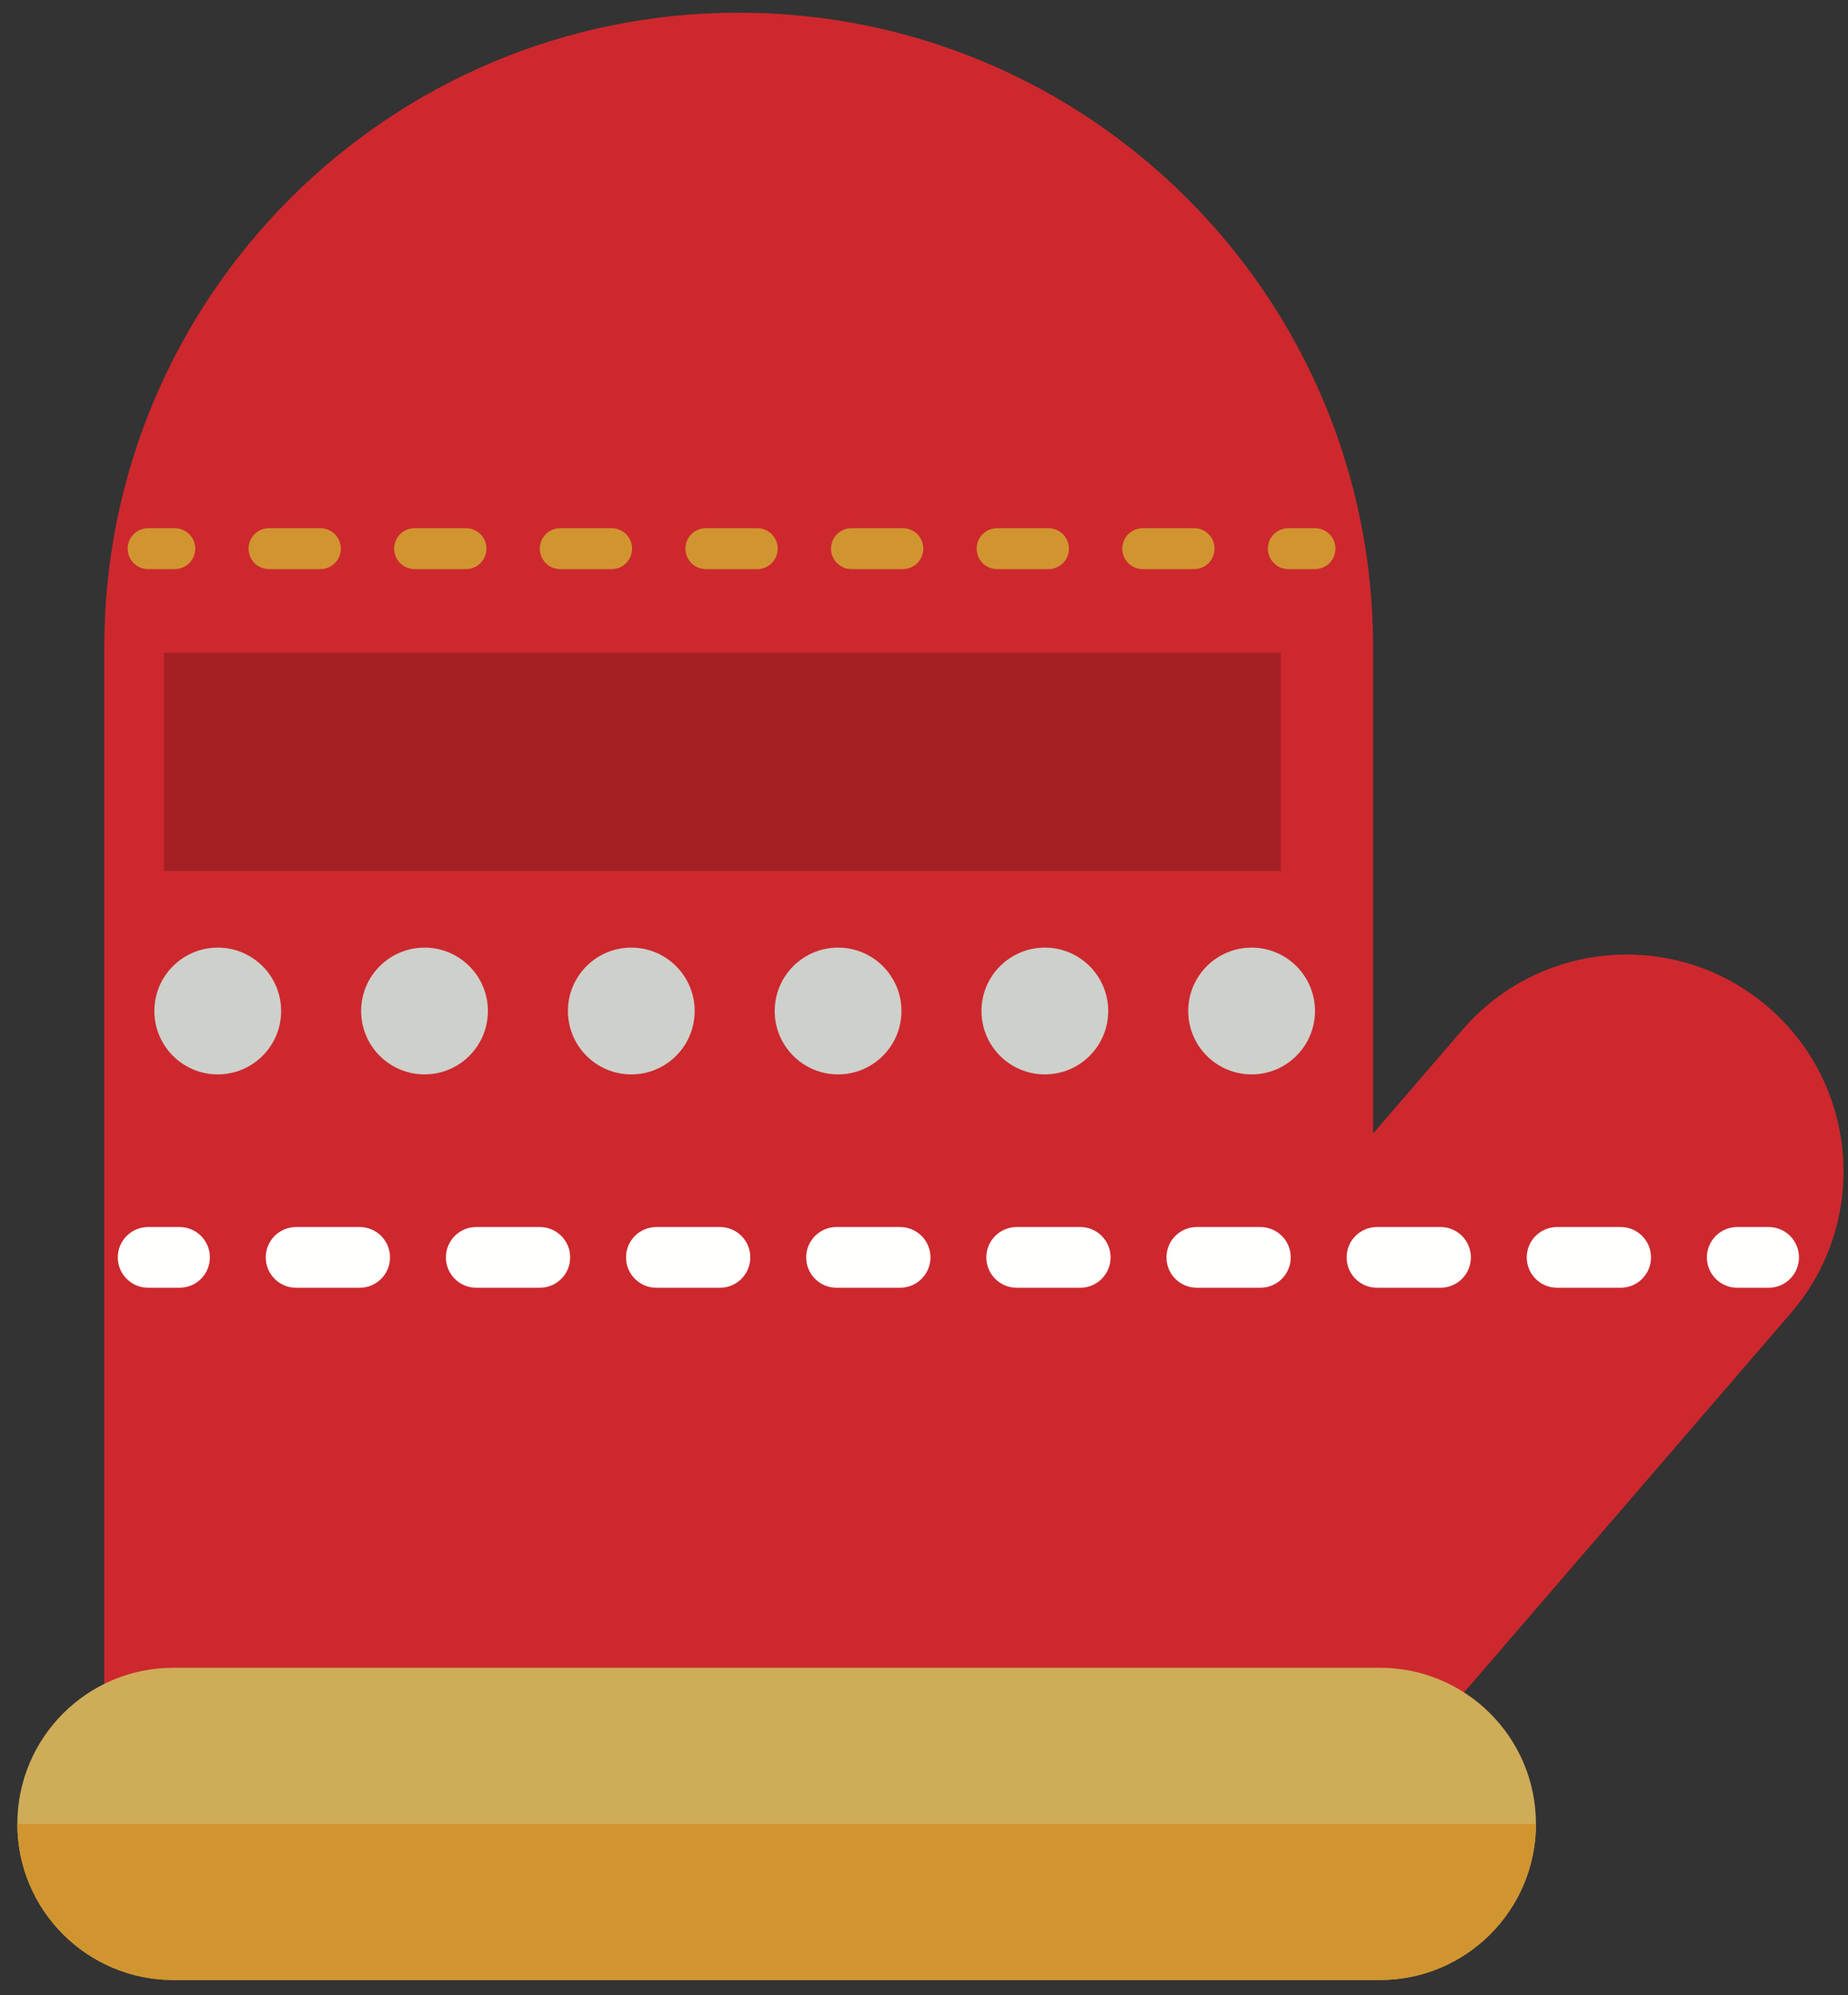 <?xml version="1.0" encoding="UTF-8"?>
<svg width="101px" height="109px" viewBox="0 0 101 109" version="1.1" xmlns="http://www.w3.org/2000/svg" xmlns:xlink="http://www.w3.org/1999/xlink">
    <rect x="0" y="0" width="101" height="109" fill="#333333" stroke="none"/>
    <!-- Generator: Sketch 52.5 (67469) - http://www.bohemiancoding.com/sketch -->
    <title>17</title>
    <desc>Created with Sketch.</desc>
    <g id="Page-1" stroke="none" stroke-width="1" fill="none" fill-rule="evenodd">
        <g id="Artboard" transform="translate(-287, -773)">
            <g id="17" transform="translate(287, 773)">
                <path d="M96.641,55.027 C91.683,50.754 84.201,51.309 79.928,56.266 L75.045,61.931 L75.045,35.365 C75.045,16.216 59.522,0.693 40.373,0.693 C21.224,0.693 5.7,16.216 5.7,35.365 L5.7,98.379 L75.045,98.379 L75.045,98.233 L97.881,71.739 C102.153,66.782 101.598,59.299 96.641,55.027" id="Fill-235" fill="#CD282E"></path>
                <path d="M83.945,99.65 C83.945,104.361 80.126,108.18 75.416,108.18 L9.477,108.18 C4.766,108.18 0.948,104.361 0.948,99.65 C0.948,94.94 4.766,91.121 9.477,91.121 L75.416,91.121 C80.126,91.121 83.945,94.94 83.945,99.65" id="Fill-236" fill="#CFAC58"></path>
                <path d="M9.552,31.094 L8.096,31.094 C7.479,31.094 6.979,30.594 6.979,29.977 C6.979,29.359 7.479,28.859 8.096,28.859 L9.552,28.859 C10.169,28.859 10.67,29.359 10.67,29.977 C10.67,30.594 10.169,31.094 9.552,31.094" id="Fill-237" fill="#D19530"></path>
                <path d="M17.511,31.094 L14.702,31.094 C14.085,31.094 13.585,30.594 13.585,29.977 C13.585,29.359 14.085,28.859 14.702,28.859 L17.511,28.859 C18.128,28.859 18.629,29.359 18.629,29.977 C18.629,30.594 18.128,31.094 17.511,31.094 Z M25.47,31.094 L22.661,31.094 C22.044,31.094 21.543,30.594 21.543,29.977 C21.543,29.359 22.044,28.859 22.661,28.859 L25.47,28.859 C26.087,28.859 26.587,29.359 26.587,29.977 C26.587,30.594 26.087,31.094 25.47,31.094 Z M33.428,31.094 L30.619,31.094 C30.002,31.094 29.502,30.594 29.502,29.977 C29.502,29.359 30.002,28.859 30.619,28.859 L33.428,28.859 C34.046,28.859 34.546,29.359 34.546,29.977 C34.546,30.594 34.046,31.094 33.428,31.094 Z M41.387,31.094 L38.578,31.094 C37.961,31.094 37.461,30.594 37.461,29.977 C37.461,29.359 37.961,28.859 38.578,28.859 L41.387,28.859 C42.004,28.859 42.505,29.359 42.505,29.977 C42.505,30.594 42.004,31.094 41.387,31.094 Z M49.346,31.094 L46.537,31.094 C45.92,31.094 45.419,30.594 45.419,29.977 C45.419,29.359 45.92,28.859 46.537,28.859 L49.346,28.859 C49.963,28.859 50.463,29.359 50.463,29.977 C50.463,30.594 49.963,31.094 49.346,31.094 Z M57.304,31.094 L54.495,31.094 C53.878,31.094 53.378,30.594 53.378,29.977 C53.378,29.359 53.878,28.859 54.495,28.859 L57.304,28.859 C57.922,28.859 58.422,29.359 58.422,29.977 C58.422,30.594 57.922,31.094 57.304,31.094 Z M65.263,31.094 L62.454,31.094 C61.837,31.094 61.337,30.594 61.337,29.977 C61.337,29.359 61.837,28.859 62.454,28.859 L65.263,28.859 C65.88,28.859 66.38,29.359 66.38,29.977 C66.38,30.594 65.88,31.094 65.263,31.094 Z" id="Fill-238" fill="#D19530"></path>
                <path d="M71.869,31.094 L70.413,31.094 C69.796,31.094 69.295,30.594 69.295,29.977 C69.295,29.359 69.796,28.859 70.413,28.859 L71.869,28.859 C72.486,28.859 72.987,29.359 72.987,29.977 C72.987,30.594 72.486,31.094 71.869,31.094" id="Fill-239" fill="#D19530"></path>
                <path d="M9.812,70.358 L8.096,70.358 C7.18,70.358 6.437,69.615 6.437,68.699 C6.437,67.783 7.18,67.04 8.096,67.04 L9.812,67.04 C10.728,67.04 11.471,67.783 11.471,68.699 C11.471,69.615 10.728,70.358 9.812,70.358" id="Fill-240" fill="#FFFFFE"></path>
                <path d="M19.658,70.358 L16.183,70.358 C15.267,70.358 14.524,69.615 14.524,68.699 C14.524,67.783 15.267,67.04 16.183,67.04 L19.658,67.04 C20.574,67.04 21.316,67.783 21.316,68.699 C21.316,69.615 20.574,70.358 19.658,70.358 Z M29.503,70.358 L26.028,70.358 C25.112,70.358 24.37,69.615 24.37,68.699 C24.37,67.783 25.112,67.04 26.028,67.04 L29.503,67.04 C30.419,67.04 31.162,67.783 31.162,68.699 C31.162,69.615 30.419,70.358 29.503,70.358 Z M39.349,70.358 L35.874,70.358 C34.958,70.358 34.215,69.615 34.215,68.699 C34.215,67.783 34.958,67.04 35.874,67.04 L39.349,67.04 C40.265,67.04 41.007,67.783 41.007,68.699 C41.007,69.615 40.265,70.358 39.349,70.358 Z M49.194,70.358 L45.719,70.358 C44.803,70.358 44.061,69.615 44.061,68.699 C44.061,67.783 44.803,67.04 45.719,67.04 L49.194,67.04 C50.11,67.04 50.853,67.783 50.853,68.699 C50.853,69.615 50.11,70.358 49.194,70.358 Z M59.039,70.358 L55.565,70.358 C54.649,70.358 53.906,69.615 53.906,68.699 C53.906,67.783 54.649,67.04 55.565,67.04 L59.039,67.04 C59.956,67.04 60.698,67.783 60.698,68.699 C60.698,69.615 59.956,70.358 59.039,70.358 Z M68.885,70.358 L65.41,70.358 C64.494,70.358 63.751,69.615 63.751,68.699 C63.751,67.783 64.494,67.04 65.41,67.04 L68.885,67.04 C69.801,67.04 70.544,67.783 70.544,68.699 C70.544,69.615 69.801,70.358 68.885,70.358 Z M78.73,70.358 L75.255,70.358 C74.339,70.358 73.597,69.615 73.597,68.699 C73.597,67.783 74.339,67.04 75.255,67.04 L78.73,67.04 C79.646,67.04 80.389,67.783 80.389,68.699 C80.389,69.615 79.646,70.358 78.73,70.358 Z M88.576,70.358 L85.101,70.358 C84.185,70.358 83.442,69.615 83.442,68.699 C83.442,67.783 84.185,67.04 85.101,67.04 L88.576,67.04 C89.492,67.04 90.234,67.783 90.234,68.699 C90.234,69.615 89.492,70.358 88.576,70.358 Z" id="Fill-241" fill="#FFFFFE"></path>
                <path d="M96.663,70.358 L94.946,70.358 C94.03,70.358 93.287,69.615 93.287,68.699 C93.287,67.783 94.03,67.04 94.946,67.04 L96.663,67.04 C97.579,67.04 98.321,67.783 98.321,68.699 C98.321,69.615 97.579,70.358 96.663,70.358" id="Fill-242" fill="#FFFFFE"></path>
                <path d="M15.365,55.237 C15.365,57.15 13.814,58.701 11.901,58.701 C9.988,58.701 8.437,57.15 8.437,55.237 C8.437,53.325 9.988,51.774 11.901,51.774 C13.814,51.774 15.365,53.325 15.365,55.237" id="Fill-243" fill="#CED0CB"></path>
                <path d="M26.666,55.237 C26.666,57.15 25.115,58.701 23.202,58.701 C21.289,58.701 19.738,57.15 19.738,55.237 C19.738,53.325 21.289,51.774 23.202,51.774 C25.115,51.774 26.666,53.325 26.666,55.237" id="Fill-244" fill="#CED0CB"></path>
                <path d="M37.966,55.237 C37.966,57.15 36.416,58.701 34.503,58.701 C32.59,58.701 31.039,57.15 31.039,55.237 C31.039,53.325 32.59,51.774 34.503,51.774 C36.416,51.774 37.966,53.325 37.966,55.237" id="Fill-245" fill="#CED0CB"></path>
                <path d="M49.267,55.237 C49.267,57.15 47.717,58.701 45.804,58.701 C43.891,58.701 42.34,57.15 42.34,55.237 C42.34,53.325 43.891,51.774 45.804,51.774 C47.717,51.774 49.267,53.325 49.267,55.237" id="Fill-246" fill="#CED0CB"></path>
                <path d="M60.568,55.237 C60.568,57.15 59.017,58.701 57.104,58.701 C55.192,58.701 53.641,57.15 53.641,55.237 C53.641,53.325 55.192,51.774 57.104,51.774 C59.017,51.774 60.568,53.325 60.568,55.237" id="Fill-247" fill="#CED0CB"></path>
                <path d="M71.869,55.237 C71.869,57.15 70.318,58.701 68.405,58.701 C66.492,58.701 64.942,57.15 64.942,55.237 C64.942,53.325 66.492,51.774 68.405,51.774 C70.318,51.774 71.869,53.325 71.869,55.237" id="Fill-248" fill="#CED0CB"></path>
                <path d="M0.948,99.65 C0.948,104.361 4.766,108.18 9.477,108.18 L75.416,108.18 C80.126,108.18 83.945,104.361 83.945,99.65 L0.948,99.65" id="Fill-249" fill="#D19530"></path>
                <polygon id="Fill-250" fill="#000000" opacity="0.2" points="8.954 47.59 69.997 47.59 69.997 35.666 8.954 35.666"></polygon>
            </g>
        </g>
    </g>
</svg>